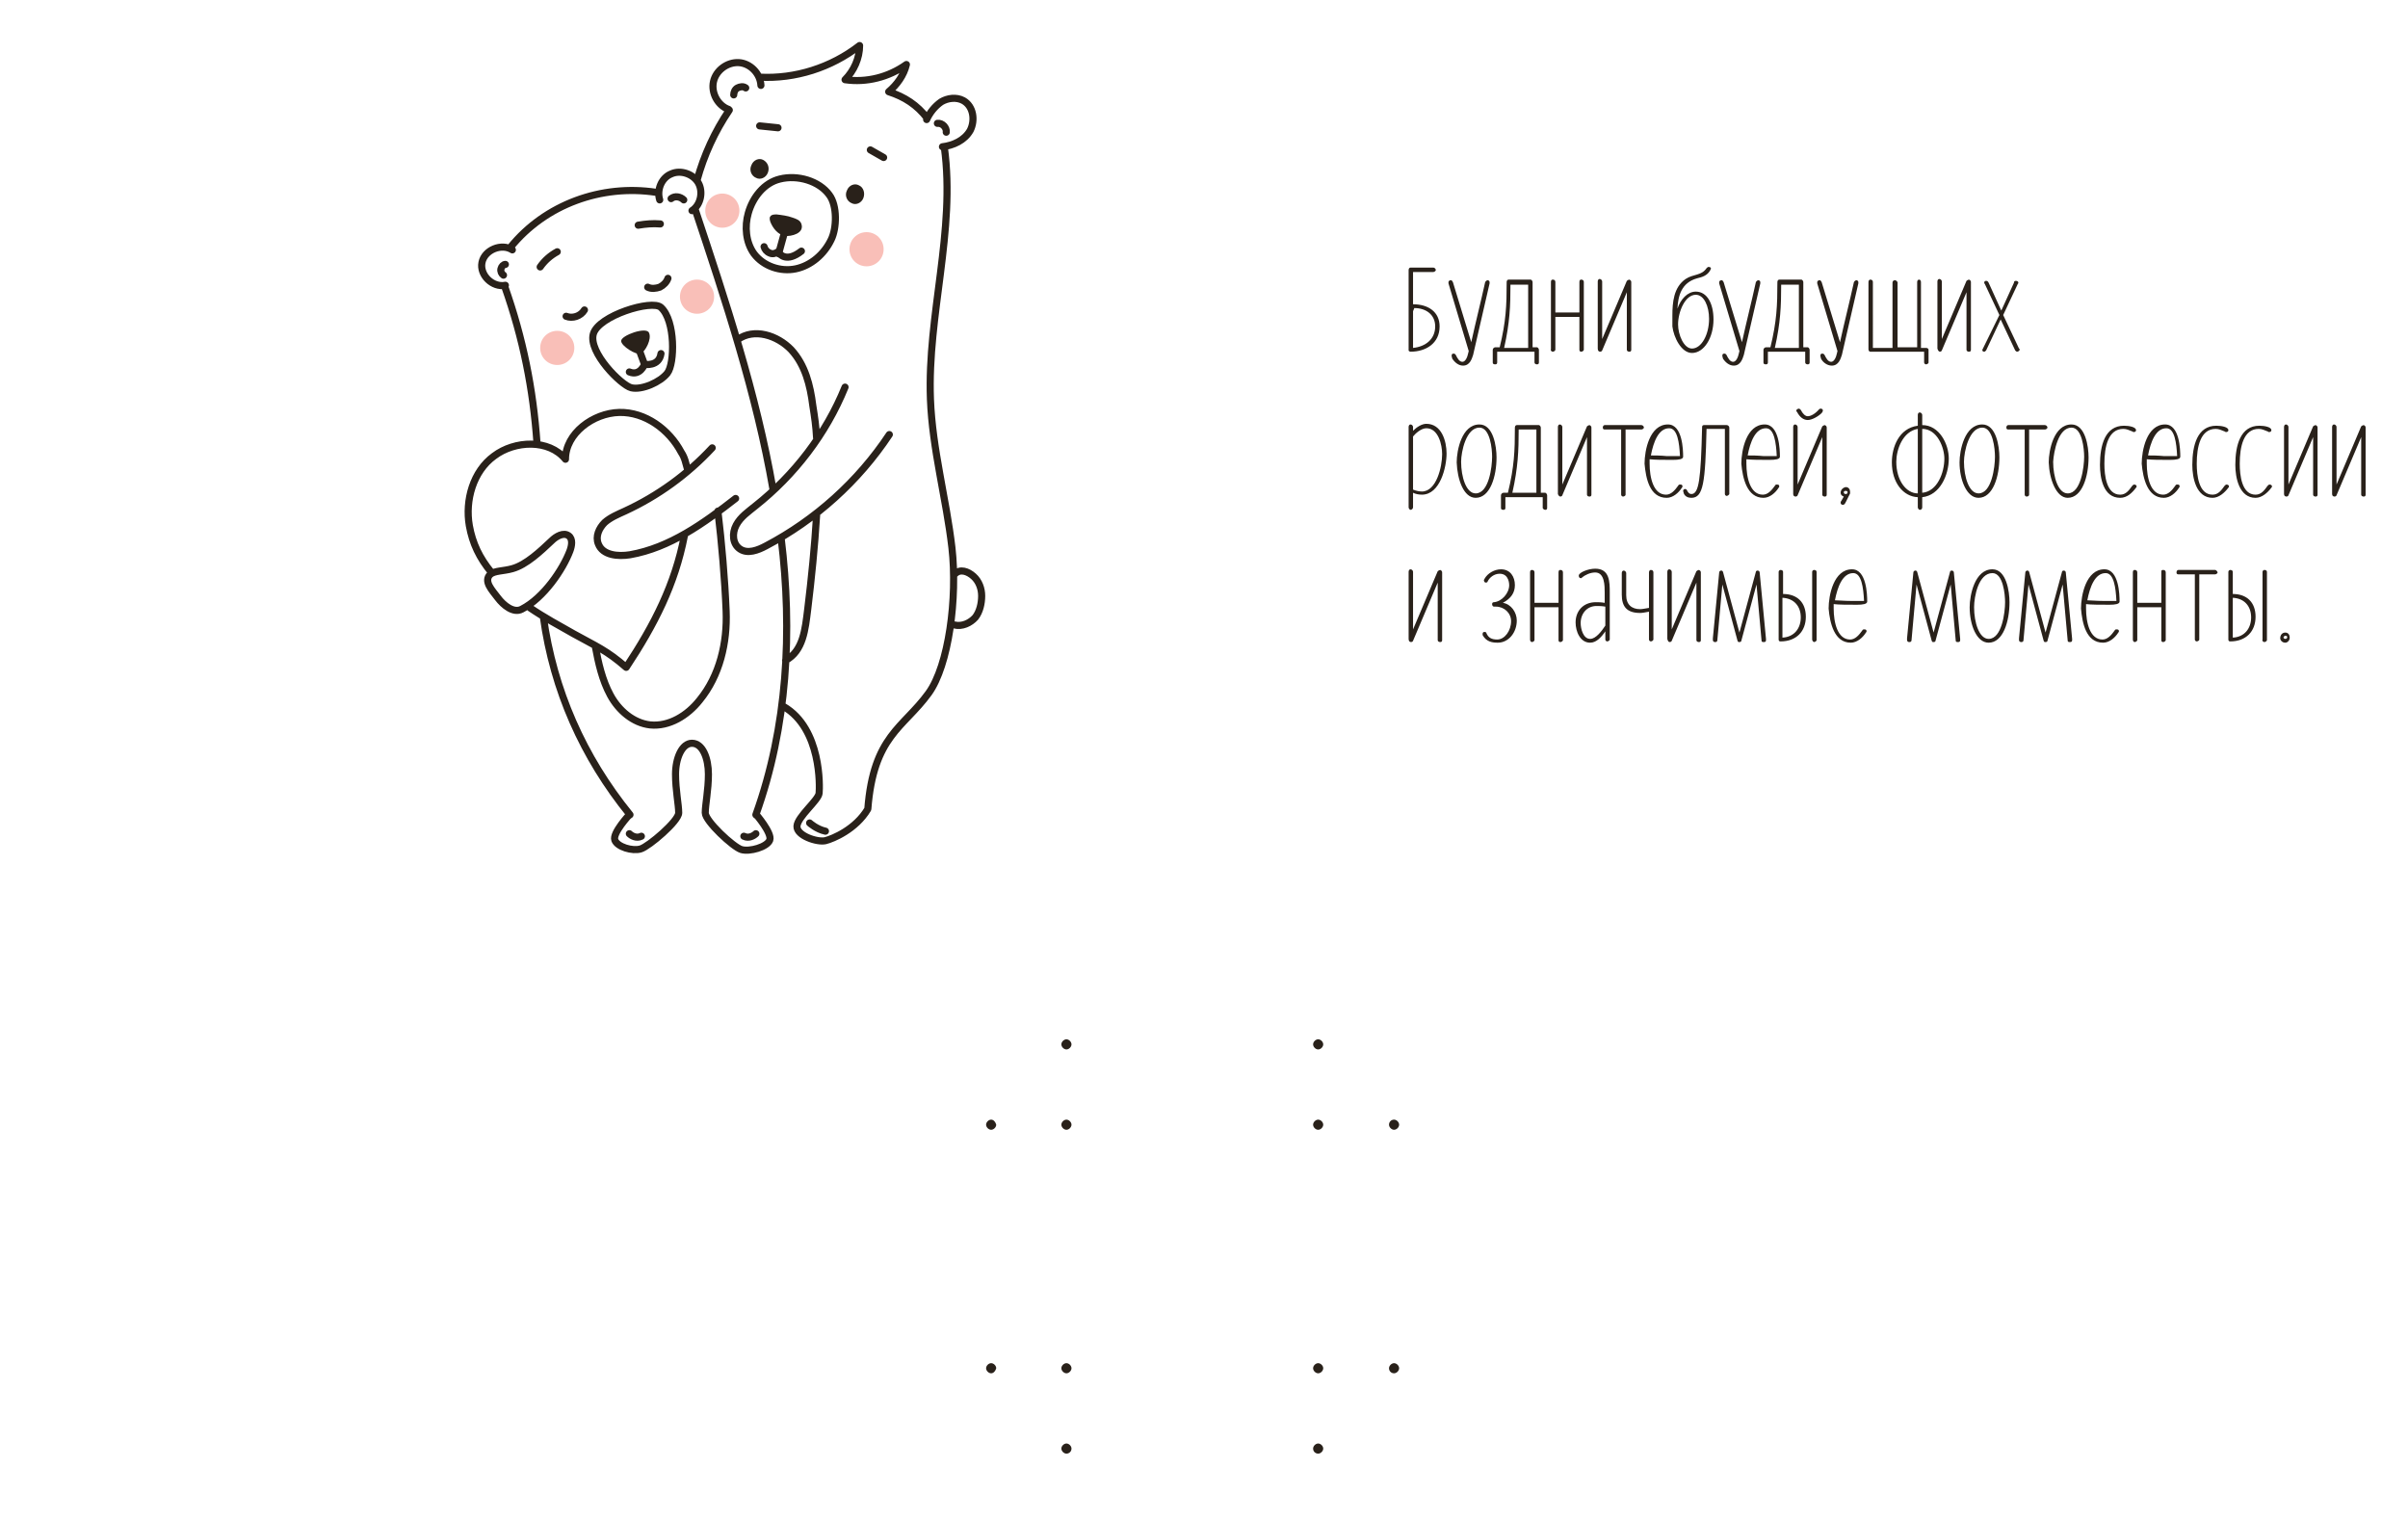 <?xml version="1.0" encoding="UTF-8"?> <!-- Generator: Adobe Illustrator 23.0.3, SVG Export Plug-In . SVG Version: 6.00 Build 0) --> <svg xmlns="http://www.w3.org/2000/svg" xmlns:xlink="http://www.w3.org/1999/xlink" id="Слой_1" x="0px" y="0px" viewBox="0 0 380.7 240.5" style="enable-background:new 0 0 380.7 240.5;" xml:space="preserve"> <style type="text/css"> .st0{fill:#29211A;} .st1{fill:none;stroke:#29211A;stroke-width:1.124;stroke-linecap:round;stroke-linejoin:round;stroke-miterlimit:10;} .st2{fill:#F9BFB8;} .st3{fill:none;stroke:#29211A;stroke-width:1.124;stroke-miterlimit:10;} </style> <path class="st0" d="M208.4,217.1c0.4,0,0.8-0.4,0.8-0.8c0-0.4-0.4-0.8-0.8-0.8s-0.8,0.4-0.8,0.8C207.6,216.7,208,217.1,208.4,217.1 "></path> <path class="st0" d="M208.4,229.8c0.4,0,0.8-0.4,0.8-0.8c0-0.4-0.4-0.8-0.8-0.8s-0.8,0.4-0.8,0.8C207.6,229.5,208,229.8,208.4,229.8 "></path> <path class="st0" d="M220.4,217.1c0.4,0,0.8-0.4,0.8-0.8c0-0.4-0.4-0.8-0.8-0.8s-0.8,0.4-0.8,0.8 C219.6,216.7,219.9,217.1,220.4,217.1"></path> <path class="st0" d="M208.4,177c0.4,0,0.8,0.4,0.8,0.8c0,0.4-0.4,0.8-0.8,0.8s-0.8-0.4-0.8-0.8C207.6,177.4,208,177,208.4,177"></path> <path class="st0" d="M208.4,164.3c0.4,0,0.8,0.4,0.8,0.8c0,0.4-0.4,0.8-0.8,0.8s-0.8-0.4-0.8-0.8C207.6,164.7,208,164.3,208.4,164.3 "></path> <path class="st0" d="M220.4,177c0.4,0,0.8,0.4,0.8,0.8c0,0.4-0.4,0.8-0.8,0.8s-0.8-0.4-0.8-0.8C219.6,177.4,219.9,177,220.4,177"></path> <path class="st0" d="M168.6,217.1c-0.4,0-0.8-0.4-0.8-0.8c0-0.4,0.4-0.8,0.8-0.8c0.4,0,0.8,0.4,0.8,0.8 C169.4,216.7,169,217.1,168.6,217.1"></path> <path class="st0" d="M168.6,229.8c-0.4,0-0.8-0.4-0.8-0.8c0-0.4,0.4-0.8,0.8-0.8c0.4,0,0.8,0.4,0.8,0.8 C169.4,229.5,169,229.8,168.6,229.8"></path> <path class="st0" d="M156.7,217.1c-0.4,0-0.8-0.4-0.8-0.8c0-0.4,0.4-0.8,0.8-0.8c0.4,0,0.8,0.4,0.8,0.8 C157.4,216.7,157.1,217.1,156.7,217.1"></path> <path class="st0" d="M168.6,177c-0.4,0-0.8,0.4-0.8,0.8c0,0.4,0.4,0.8,0.8,0.8c0.4,0,0.8-0.4,0.8-0.8C169.4,177.4,169,177,168.6,177 "></path> <path class="st0" d="M168.6,164.3c-0.4,0-0.8,0.4-0.8,0.8c0,0.4,0.4,0.8,0.8,0.8c0.4,0,0.8-0.4,0.8-0.8 C169.4,164.7,169,164.3,168.6,164.3"></path> <path class="st0" d="M156.7,177c-0.4,0-0.8,0.4-0.8,0.8c0,0.4,0.4,0.8,0.8,0.8c0.4,0,0.8-0.4,0.8-0.8 C157.4,177.4,157.1,177,156.7,177"></path> <path class="st0" d="M361.3,100.5c0.2,0,0.3,0.1,0.3,0.2c0,0.2-0.1,0.3-0.3,0.3c-0.2,0-0.2-0.1-0.3-0.2 C361,100.8,361.1,100.5,361.3,100.5 M361.3,101.6c0.3,0,0.7-0.3,0.7-0.8c0-0.4-0.2-0.8-0.7-0.8c-0.5,0-0.8,0.4-0.8,0.9 C360.5,101.2,360.8,101.6,361.3,101.6 M358,101.5c0.2,0,0.4-0.2,0.4-0.3V90.4c0-0.2-0.2-0.3-0.4-0.3s-0.3,0.2-0.3,0.3v10.7 C357.6,101.3,357.8,101.5,358,101.5 M355.9,97.6c0,1.7-1,3.1-2.9,3.2v-6.3C354.9,94.6,355.9,95.9,355.9,97.6 M353,90.4 c0-0.2-0.2-0.3-0.4-0.3c-0.2,0-0.3,0.2-0.3,0.3v10.7c0,0.2,0.1,0.3,0.3,0.3c2.5,0,4-1.6,4-3.9c0-2.3-1.4-3.6-3.6-3.6V90.4z M344.4,90.1c-0.2,0-0.3,0.2-0.3,0.4s0.1,0.3,0.3,0.3h2.6v10.3c0,0.2,0.2,0.3,0.3,0.3s0.4-0.1,0.4-0.3V90.8h2.5 c0.2,0,0.4-0.2,0.4-0.3s-0.2-0.4-0.4-0.4H344.4z M337.5,101.5c0.2,0,0.4-0.2,0.4-0.3V96h3.8v5.2c0,0.2,0.1,0.3,0.3,0.3 c0.2,0,0.4-0.2,0.4-0.3V90.5c0-0.2-0.1-0.4-0.4-0.4s-0.3,0.1-0.3,0.4v4.8h-3.8v-4.8c0-0.2-0.1-0.4-0.4-0.4c-0.2,0-0.3,0.1-0.3,0.4 v10.6C337.2,101.3,337.3,101.5,337.5,101.5 M330,94.9c0.4-2.1,1.2-4.3,2.9-4.3c1.3,0,1.6,2.3,1.7,4.4c-0.5,0-1.3,0-2.1,0 C331.4,95,330.6,94.9,330,94.9 M332.5,101.6c1,0,1.9-0.8,2.4-1.6c0.1-0.1,0.1-0.2,0.1-0.2c0-0.3-0.2-0.3-0.4-0.3 c-0.1,0-0.2,0-0.3,0.2c-0.5,0.7-1.1,1.4-1.9,1.4c-2,0-2.6-2.7-2.6-4.9c0-0.2,0-0.5,0-0.7c0.8,0.1,2.2,0.1,3.7,0.1 c0.9,0,1.6-0.1,1.6-0.5c0-1.1-0.1-5.1-2.4-5.1c-2.9,0-3.7,4.1-3.7,6.2C329.2,98.5,329.8,101.6,332.5,101.6 M323.4,100l-2.6-9.6 c-0.1-0.2-0.2-0.2-0.3-0.2c-0.1,0-0.3,0.1-0.3,0.3l-1,10.4c0,0.2,0,0.2,0,0.3c0,0.2,0.2,0.3,0.3,0.3c0.2,0,0.3,0,0.4-0.2l0.8-8.9 l2.4,8.9c0.1,0.2,0.1,0.2,0.3,0.2c0.2,0,0.3-0.1,0.3-0.2l2.4-8.9l0.8,8.9c0,0.2,0.2,0.2,0.4,0.2c0.2,0,0.3-0.1,0.3-0.3 c0-0.1,0-0.2,0-0.2l-1-10.5c0-0.2-0.2-0.3-0.3-0.3c-0.2,0-0.3,0.1-0.3,0.2L323.4,100z M315,90.6c1.7,0,2,3.4,2,4.6 c0,1.6-0.5,5.8-2.6,5.8c-1.5,0-2.3-2.6-2.3-5C312.1,94.3,312.8,90.6,315,90.6 M314.4,101.6c2.3,0,3.3-3.4,3.3-6.4 c0-1.7-0.5-5.2-2.7-5.2c-2.8,0-3.6,4.1-3.6,6C311.4,98.8,312.5,101.6,314.4,101.6 M305.7,100l-2.6-9.6c-0.1-0.2-0.2-0.2-0.3-0.2 c-0.1,0-0.3,0.1-0.3,0.3l-1,10.4c0,0.2,0,0.2,0,0.3c0,0.2,0.2,0.3,0.3,0.3c0.2,0,0.3,0,0.4-0.2l0.8-8.9l2.4,8.9 c0.1,0.2,0.1,0.2,0.3,0.2c0.2,0,0.3-0.1,0.3-0.2l2.4-8.9l0.8,8.9c0,0.2,0.2,0.2,0.4,0.2c0.2,0,0.3-0.1,0.3-0.3c0-0.1,0-0.2,0-0.2 l-1-10.5c0-0.2-0.2-0.3-0.3-0.3c-0.2,0-0.3,0.1-0.3,0.2L305.7,100z M290.1,94.9c0.4-2.1,1.2-4.3,2.9-4.3c1.3,0,1.6,2.3,1.7,4.4 c-0.5,0-1.3,0-2.1,0C291.6,95,290.7,94.9,290.1,94.9 M292.6,101.6c1,0,1.9-0.8,2.4-1.6c0.1-0.1,0.1-0.2,0.1-0.2 c0-0.3-0.2-0.3-0.4-0.3c-0.1,0-0.2,0-0.3,0.2c-0.5,0.7-1.1,1.4-1.9,1.4c-2,0-2.6-2.7-2.6-4.9c0-0.2,0-0.5,0-0.7 c0.8,0.1,2.2,0.1,3.7,0.1c0.9,0,1.6-0.1,1.6-0.5c0-1.1-0.1-5.1-2.4-5.1c-2.9,0-3.7,4.1-3.7,6.2C289.3,98.5,290,101.6,292.6,101.6 M286.8,101.5c0.2,0,0.4-0.2,0.4-0.3V90.4c0-0.2-0.2-0.3-0.4-0.3c-0.2,0-0.3,0.2-0.3,0.3v10.7C286.5,101.3,286.7,101.5,286.8,101.5 M284.7,97.6c0,1.7-1,3.1-2.9,3.2v-6.3C283.7,94.6,284.7,95.9,284.7,97.6 M281.9,90.4c0-0.2-0.2-0.3-0.4-0.3c-0.2,0-0.3,0.2-0.3,0.3 v10.7c0,0.2,0.1,0.3,0.3,0.3c2.5,0,4-1.6,4-3.9c0-2.3-1.4-3.6-3.6-3.6V90.4z M275,100l-2.6-9.6c-0.1-0.2-0.2-0.2-0.3-0.2 c-0.1,0-0.3,0.1-0.3,0.3l-1,10.4c0,0.2,0,0.2,0,0.3c0,0.2,0.2,0.3,0.3,0.3c0.2,0,0.3,0,0.4-0.2l0.8-8.9l2.4,8.9 c0.1,0.2,0.1,0.2,0.3,0.2c0.2,0,0.3-0.1,0.3-0.2l2.4-8.9l0.8,8.9c0,0.2,0.2,0.2,0.4,0.2c0.2,0,0.3-0.1,0.3-0.3c0-0.1,0-0.2,0-0.2 l-1-10.5c0-0.2-0.2-0.3-0.3-0.3c-0.2,0-0.3,0.1-0.3,0.2L275,100z M264,101.5c0.1,0,0.3-0.1,0.3-0.2l3.9-9.2v9.1 c0,0.2,0.2,0.3,0.4,0.3c0.2,0,0.3-0.1,0.3-0.3V90.5c0-0.2-0.1-0.3-0.3-0.4c-0.1,0-0.3,0.1-0.4,0.2l-3.9,9.2v-9.1 c0-0.2-0.2-0.4-0.4-0.4s-0.3,0.2-0.3,0.4v10.6C263.7,101.4,263.8,101.5,264,101.5 M260.7,101.1c0,0.2,0.2,0.3,0.3,0.3 c0.2,0,0.4-0.2,0.4-0.3V90.5c0-0.2-0.1-0.4-0.4-0.4c-0.2,0-0.3,0.2-0.3,0.4v5.6c-0.6,0.1-1.1,0.2-1.4,0.2c-1.3,0-2.2-0.7-2.2-2.2 v-3.5c0-0.2-0.2-0.4-0.4-0.4c-0.2,0-0.3,0.2-0.3,0.4V94c0,1.9,0.8,2.9,2.9,2.9c0.4,0,0.8-0.1,1.4-0.2V101.1z M251.4,101 c-1.1,0-1.5-1.6-1.5-2.5c0-1.5,1-2.7,2.5-2.7c0.4,0,0.8,0,1.4,0.1v3C253.2,99.8,252.3,101,251.4,101 M251.4,101.6 c1,0,1.8-0.9,2.4-1.8v1.3c0,0.2,0.2,0.3,0.3,0.3c0.2,0,0.4-0.2,0.4-0.3v-7.4c0-1.7,0-3.8-2.3-3.8c-1.1,0-2.6,0.6-2.6,1.1 c0,0.2,0.1,0.4,0.3,0.4c0.1,0,0.2,0,0.2-0.1c0.5-0.4,1.3-0.8,2.1-0.8c1.5,0,1.5,2.1,1.5,3.2v1.6c-0.6-0.1-1-0.1-1.4-0.1 c-2,0-3.2,1.4-3.2,3.2C249.1,99.8,249.8,101.6,251.4,101.6 M242.2,101.5c0.2,0,0.4-0.2,0.4-0.3V96h3.8v5.2c0,0.2,0.1,0.3,0.3,0.3 c0.2,0,0.4-0.2,0.4-0.3V90.5c0-0.2-0.1-0.4-0.4-0.4c-0.2,0-0.3,0.1-0.3,0.4v4.8h-3.8v-4.8c0-0.2-0.1-0.4-0.4-0.4 c-0.2,0-0.3,0.1-0.3,0.4v10.6C241.9,101.3,242,101.5,242.2,101.5 M236.8,101.6c1.7,0,3-1.6,3-3.5c0-1.3-0.9-2.6-2.2-2.8 c1.3-0.7,1.9-1.6,1.9-2.8c0-1.3-0.7-2.5-2.2-2.5c-1,0-2.1,0.6-2.6,1.5c0,0.1-0.1,0.1-0.1,0.2c0,0.2,0.1,0.4,0.3,0.4 c0.2,0,0.3-0.1,0.3-0.2c0.3-0.6,1-1.2,1.9-1.2c1.5,0,1.5,1.7,1.5,1.8c0,1.3-1.2,2.6-2.4,2.7c-0.2,0-0.3,0.1-0.3,0.3 c0,0.2,0.1,0.4,0.3,0.4c0.2,0,0.3,0,0.3,0c1.3,0,2.4,1,2.4,2.3c0,1.5-1,2.9-2.2,2.9c-0.9,0-1.4-0.3-1.7-1c0-0.1-0.1-0.2-0.3-0.2 c-0.2,0-0.3,0.1-0.3,0.3c0,0.1,0,0.1,0,0.2C235,101.5,236,101.6,236.8,101.6 M223.1,101.5c0.1,0,0.3-0.1,0.3-0.2l3.9-9.2v9.1 c0,0.2,0.2,0.3,0.4,0.3c0.2,0,0.3-0.1,0.3-0.3V90.5c0-0.2-0.1-0.3-0.3-0.4c-0.1,0-0.3,0.1-0.4,0.2l-3.9,9.2v-9.1 c0-0.2-0.2-0.4-0.4-0.4c-0.2,0-0.3,0.2-0.3,0.4v10.6C222.7,101.4,222.9,101.5,223.1,101.5"></path> <path class="st0" d="M369.1,78.5c0.1,0,0.3-0.1,0.3-0.2l3.9-9.2v9.1c0,0.2,0.2,0.3,0.4,0.3c0.2,0,0.3-0.1,0.3-0.3V67.6 c0-0.2-0.1-0.3-0.3-0.4c-0.1,0-0.3,0.1-0.4,0.2l-3.9,9.2v-9.1c0-0.2-0.2-0.4-0.4-0.4s-0.3,0.2-0.3,0.4v10.6 C368.7,78.4,368.9,78.5,369.1,78.5 M361.5,78.5c0.1,0,0.3-0.1,0.3-0.2l3.9-9.2v9.1c0,0.2,0.2,0.3,0.4,0.3c0.2,0,0.3-0.1,0.3-0.3 V67.6c0-0.2-0.1-0.3-0.3-0.4c-0.1,0-0.3,0.1-0.4,0.2l-3.9,9.2v-9.1c0-0.2-0.2-0.4-0.4-0.4c-0.2,0-0.3,0.2-0.3,0.4v10.6 C361.1,78.4,361.3,78.5,361.5,78.5 M356.6,78.7c1,0,1.9-0.8,2.5-1.6c0.1-0.1,0.1-0.2,0.1-0.2c0-0.2-0.2-0.3-0.4-0.3 c-0.1,0-0.2,0.1-0.3,0.2c-0.5,0.7-1,1.4-1.9,1.4c-2.2,0-2.5-3.1-2.5-4.9c0-2.7,0.6-5.5,3-5.5c0.5,0,0.9,0.2,1.4,0.4 c0.1,0,0.1,0.1,0.2,0.1c0.1,0,0.4,0,0.4-0.3c0-0.5-1.1-0.7-1.9-0.7c-3,0-3.8,3.1-3.8,6.2C353.4,75.5,354,78.7,356.6,78.7 M349.8,78.7c1,0,1.9-0.8,2.5-1.6c0.1-0.1,0.1-0.2,0.1-0.2c0-0.2-0.2-0.3-0.4-0.3c-0.1,0-0.2,0.1-0.3,0.2c-0.5,0.7-1,1.4-1.9,1.4 c-2.2,0-2.5-3.1-2.5-4.9c0-2.7,0.6-5.5,3-5.5c0.5,0,0.9,0.2,1.4,0.4c0.1,0,0.1,0.1,0.2,0.1c0.1,0,0.4,0,0.4-0.3 c0-0.5-1.1-0.7-1.9-0.7c-3,0-3.8,3.1-3.8,6.2C346.6,75.5,347.2,78.7,349.8,78.7 M339.6,72c0.4-2.1,1.2-4.3,2.9-4.3 c1.3,0,1.6,2.3,1.7,4.4c-0.5,0-1.3,0-2.1,0C341.1,72,340.2,72,339.6,72 M342.1,78.7c1,0,1.9-0.8,2.4-1.6c0.1-0.1,0.1-0.2,0.1-0.2 c0-0.3-0.2-0.3-0.4-0.3c-0.1,0-0.2,0-0.3,0.2c-0.5,0.7-1.1,1.4-1.9,1.4c-2,0-2.6-2.7-2.6-4.9c0-0.2,0-0.5,0-0.7 c0.8,0.1,2.2,0.1,3.7,0.1c0.9,0,1.6-0.1,1.6-0.5c0-1.1-0.1-5.1-2.4-5.1c-2.9,0-3.7,4.1-3.7,6.2C338.8,75.6,339.5,78.7,342.1,78.7 M335.2,78.7c1.1,0,1.9-0.8,2.5-1.6c0.1-0.1,0.1-0.2,0.1-0.2c0-0.2-0.2-0.3-0.4-0.3c-0.1,0-0.2,0.1-0.3,0.2c-0.5,0.7-1,1.4-1.9,1.4 c-2.2,0-2.5-3.1-2.5-4.9c0-2.7,0.6-5.5,3-5.5c0.5,0,0.9,0.2,1.4,0.4c0.1,0,0.1,0.1,0.2,0.1c0.1,0,0.4,0,0.4-0.3 c0-0.5-1.1-0.7-1.9-0.7c-3,0-3.8,3.1-3.8,6.2C332,75.5,332.5,78.7,335.2,78.7 M327.5,67.6c1.7,0,2,3.4,2,4.6c0,1.6-0.5,5.8-2.6,5.8 c-1.5,0-2.3-2.6-2.3-5C324.7,71.4,325.4,67.6,327.5,67.6 M326.9,78.7c2.3,0,3.3-3.4,3.3-6.4c0-1.7-0.5-5.2-2.7-5.2 c-2.8,0-3.6,4.1-3.6,6C324,75.8,325.1,78.7,326.9,78.7 M317.5,67.2c-0.2,0-0.3,0.2-0.3,0.4c0,0.2,0.1,0.3,0.3,0.3h2.6v10.3 c0,0.2,0.2,0.3,0.3,0.3c0.2,0,0.4-0.1,0.4-0.3V67.9h2.5c0.2,0,0.4-0.2,0.4-0.3c0-0.2-0.2-0.4-0.4-0.4H317.5z M313.4,67.6 c1.7,0,2,3.4,2,4.6c0,1.6-0.5,5.8-2.6,5.8c-1.5,0-2.3-2.6-2.3-5C310.5,71.4,311.3,67.6,313.4,67.6 M312.8,78.7 c2.3,0,3.3-3.4,3.3-6.4c0-1.7-0.5-5.2-2.7-5.2c-2.8,0-3.6,4.1-3.6,6C309.8,75.8,310.9,78.7,312.8,78.7 M303.9,67.8 c2.4,0,3.5,3,3.5,4.7c0,2.2-1.1,5.2-3.5,5.4V67.8z M299.8,73c0-1.9,1-4.8,3.4-5.2V78C301.4,78,299.8,76,299.8,73 M303.2,78.6v1.6 c0,0.2,0.2,0.4,0.3,0.4c0.2,0,0.4-0.1,0.4-0.4v-1.6c2.8-0.3,4.2-3.5,4.2-6.1c0-2.3-1.5-5.3-4.2-5.3v-1.6c0-0.2-0.2-0.4-0.4-0.4 c-0.2,0-0.3,0.2-0.3,0.4v1.7c-3,0.4-4.1,3.4-4.1,5.8C299.1,76.3,300.9,78.5,303.2,78.6 M291.8,77.6c0.2,0,0.3,0.1,0.3,0.2 c0,0.2-0.1,0.3-0.3,0.3c-0.2,0-0.3-0.1-0.3-0.3C291.5,77.7,291.6,77.6,291.8,77.6 M291,77.9c0,0.3,0.2,0.5,0.5,0.6l-0.4,0.7 c-0.1,0.1-0.1,0.2-0.1,0.3c0,0.2,0.2,0.3,0.3,0.3c0.2,0,0.3,0,0.5-0.4l0.6-1.2c0.1-0.1,0.1-0.3,0.1-0.4c0-0.4-0.2-0.8-0.7-0.8 C291.3,77.1,291,77.5,291,77.9 M285.8,66.4c0.7,0,1.7-0.6,2.2-1.1c0.1-0.1,0.2-0.3,0.2-0.4c0-0.2-0.2-0.3-0.3-0.3 c-0.1,0-0.2,0-0.3,0.1c-0.6,0.7-1.3,1.1-1.8,1.1c-0.4,0-0.8-0.4-1.1-1c-0.1-0.1-0.2-0.2-0.3-0.2s-0.4,0.1-0.4,0.3 c0,0.1,0,0.2,0.1,0.2C284.5,65.9,285.1,66.4,285.8,66.4 M283.9,78.5c0.1,0,0.3-0.1,0.3-0.2l3.9-9.2v9.1c0,0.2,0.2,0.3,0.4,0.3 c0.2,0,0.3-0.1,0.3-0.3V67.6c0-0.2-0.1-0.3-0.3-0.4c-0.1,0-0.3,0.1-0.4,0.2l-3.9,9.2v-9.1c0-0.2-0.2-0.4-0.4-0.4s-0.3,0.2-0.3,0.4 v10.6C283.5,78.4,283.7,78.5,283.9,78.5 M276.3,72c0.4-2.1,1.2-4.3,2.9-4.3c1.3,0,1.6,2.3,1.7,4.4c-0.5,0-1.3,0-2.1,0 C277.8,72,277,72,276.3,72 M278.8,78.7c1,0,1.9-0.8,2.4-1.6c0.1-0.1,0.1-0.2,0.1-0.2c0-0.3-0.2-0.3-0.4-0.3c-0.1,0-0.2,0-0.3,0.2 c-0.5,0.7-1.1,1.4-1.9,1.4c-2,0-2.6-2.7-2.6-4.9c0-0.2,0-0.5,0-0.7c0.8,0.1,2.2,0.1,3.7,0.1c0.9,0,1.6-0.1,1.6-0.5 c0-1.1-0.1-5.1-2.4-5.1c-2.9,0-3.7,4.1-3.7,6.2C275.5,75.6,276.2,78.7,278.8,78.7 M267.4,78.7c1.9,0,2.2-2.4,2.4-10.9h2.9v10.3 c0,0.2,0.2,0.3,0.3,0.3s0.4-0.2,0.4-0.3V67.6c0-0.2-0.2-0.4-0.4-0.4h-3.6c-0.2,0-0.3,0.1-0.3,0.3c-0.2,8.3-0.5,10.6-1.7,10.6 c-0.3,0-0.5-0.2-0.7-0.6c0-0.1-0.2-0.2-0.3-0.2c-0.1,0-0.3,0.1-0.3,0.3c0,0.1,0.1,0.3,0.1,0.4C266.4,78.5,266.9,78.7,267.4,78.7 M261,72c0.4-2.1,1.2-4.3,2.9-4.3c1.3,0,1.6,2.3,1.7,4.4c-0.5,0-1.3,0-2.1,0C262.5,72,261.6,72,261,72 M263.5,78.7 c1,0,1.9-0.8,2.4-1.6c0.1-0.1,0.1-0.2,0.1-0.2c0-0.3-0.2-0.3-0.4-0.3c-0.1,0-0.2,0-0.3,0.2c-0.5,0.7-1.1,1.4-1.9,1.4 c-2,0-2.6-2.7-2.6-4.9c0-0.2,0-0.5,0-0.7c0.8,0.1,2.2,0.1,3.7,0.1c0.9,0,1.6-0.1,1.6-0.5c0-1.1-0.1-5.1-2.4-5.1 c-2.9,0-3.7,4.1-3.7,6.2C260.2,75.6,260.8,78.7,263.5,78.7 M253.7,67.2c-0.2,0-0.3,0.2-0.3,0.4c0,0.2,0.1,0.3,0.3,0.3h2.6v10.3 c0,0.2,0.2,0.3,0.3,0.3s0.4-0.1,0.4-0.3V67.9h2.5c0.2,0,0.4-0.2,0.4-0.3c0-0.2-0.2-0.4-0.4-0.4H253.7z M246.7,78.5 c0.1,0,0.3-0.1,0.3-0.2l3.9-9.2v9.1c0,0.2,0.2,0.3,0.4,0.3c0.2,0,0.3-0.1,0.3-0.3V67.6c0-0.2-0.1-0.3-0.3-0.4 c-0.1,0-0.3,0.1-0.4,0.2l-3.9,9.2v-9.1c0-0.2-0.2-0.4-0.4-0.4c-0.2,0-0.3,0.2-0.3,0.4v10.6C246.4,78.4,246.6,78.5,246.7,78.5 M240.1,67.9h2.8v10h-3.8C240,73.9,240.1,71.3,240.1,67.9 M244.3,80.6c0.2,0,0.3-0.1,0.3-0.3v-2c0-0.2-0.2-0.4-0.3-0.4h-0.7V67.6 c0-0.2-0.2-0.4-0.3-0.4h-3.5c-0.2,0-0.3,0.2-0.3,0.4c0,3.7-0.1,6.2-1.1,10.3h-0.7c-0.2,0-0.4,0.2-0.4,0.4v2c0,0.2,0.1,0.3,0.4,0.3 c0.2,0,0.3-0.1,0.3-0.3v-1.7h5.9v1.7C243.9,80.4,244.1,80.6,244.3,80.6 M233.9,67.6c1.7,0,2,3.4,2,4.6c0,1.6-0.5,5.8-2.6,5.8 c-1.5,0-2.3-2.6-2.3-5C231,71.4,231.8,67.6,233.9,67.6 M233.3,78.7c2.3,0,3.3-3.4,3.3-6.4c0-1.7-0.5-5.2-2.7-5.2 c-2.8,0-3.6,4.1-3.6,6C230.4,75.8,231.4,78.7,233.3,78.7 M225.5,67.7c1.9,0,2.5,2.6,2.5,4.1c0,2-0.9,5.9-3.2,5.9 c-0.4,0-0.9-0.1-1.4-0.3V69C223.8,68.5,224.7,67.7,225.5,67.7 M222.7,80.2c0,0.2,0.2,0.4,0.3,0.4c0.2,0,0.4-0.2,0.4-0.4v-2.3 c0.4,0.2,0.9,0.3,1.4,0.3c2.9,0,3.9-4.4,3.9-6.5c0-2-0.8-4.7-3.2-4.7c-0.7,0-1.5,0.5-2.1,1.1v-0.6c0-0.2-0.2-0.4-0.4-0.4 c-0.2,0-0.3,0.2-0.3,0.4V80.2z"></path> <path class="st0" d="M313.5,55.1c0,0.1-0.1,0.1-0.1,0.2c0,0.2,0.1,0.3,0.3,0.3c0.1,0,0.2-0.1,0.3-0.2l2.3-4.9l2.3,4.9 c0.1,0.1,0.2,0.2,0.3,0.2c0.2,0,0.4-0.2,0.4-0.3c0-0.1,0-0.2-0.1-0.2l-2.5-5.3l2.3-4.9c0.1-0.1,0.1-0.2,0.1-0.2 c0-0.2-0.2-0.3-0.4-0.3c-0.2,0-0.3,0.1-0.3,0.3l-2,4.4l-2-4.4c-0.1-0.2-0.2-0.3-0.4-0.3c-0.2,0-0.3,0.1-0.3,0.3c0,0,0,0.1,0.1,0.2 l2.3,4.9L313.5,55.1z M306.7,55.6c0.1,0,0.3-0.1,0.3-0.2l3.9-9.2v9.1c0,0.2,0.2,0.3,0.4,0.3c0.2,0,0.3-0.1,0.3-0.3V44.6 c0-0.2-0.1-0.3-0.3-0.4c-0.1,0-0.3,0.1-0.4,0.2l-3.9,9.2v-9.1c0-0.2-0.2-0.4-0.4-0.4c-0.2,0-0.3,0.2-0.3,0.4v10.6 C306.4,55.5,306.6,55.6,306.7,55.6 M299.6,44.3c-0.3,0-0.4,0.2-0.4,0.4v10.3h-3.1V44.6c0-0.2-0.1-0.4-0.4-0.4 c-0.2,0-0.3,0.2-0.3,0.4v10.6c0,0.2,0.1,0.4,0.3,0.4h8.5v1.7c0,0.2,0.2,0.3,0.3,0.3s0.4-0.1,0.4-0.3v-2c0-0.2-0.2-0.3-0.4-0.3h-0.8 V44.6c0-0.2-0.1-0.4-0.3-0.4c-0.2,0-0.3,0.2-0.3,0.4v10.3h-3.1V44.6C299.9,44.5,299.8,44.3,299.6,44.3 M289.6,57.8 c1.1,0,1.4-1.1,1.6-1.7l2.6-11.3c0-0.1,0-0.1,0-0.2c0-0.2-0.2-0.3-0.3-0.3c-0.1,0-0.3,0.1-0.4,0.3c-0.7,3.2-1.5,6.3-2.2,9.5 l-2.9-9.5c-0.1-0.2-0.2-0.3-0.3-0.3c-0.2,0-0.4,0.1-0.4,0.3c0,0,0,0.1,0,0.2l3.2,10.7l-0.1,0.4c-0.1,0.5-0.4,1.3-0.9,1.3 c-0.5,0-0.8-0.6-1-1c-0.1-0.2-0.2-0.3-0.4-0.3c-0.3,0-0.3,0.2-0.3,0.4c0,0.1,0.1,0.3,0.1,0.4C288.2,57.3,288.9,57.8,289.6,57.8 M281.6,45h2.8v10h-3.8C281.5,51,281.6,48.4,281.6,45 M285.8,57.6c0.2,0,0.3-0.1,0.3-0.3v-2c0-0.2-0.2-0.4-0.3-0.4h-0.7V44.6 c0-0.2-0.2-0.4-0.3-0.4h-3.5c-0.2,0-0.3,0.2-0.3,0.4c0,3.7-0.1,6.2-1.1,10.3h-0.7c-0.2,0-0.4,0.2-0.4,0.4v2c0,0.2,0.1,0.3,0.4,0.3 c0.2,0,0.3-0.1,0.3-0.3v-1.7h5.9v1.7C285.4,57.5,285.6,57.6,285.8,57.6 M274.1,57.8c1.1,0,1.4-1.1,1.6-1.7l2.6-11.3 c0-0.1,0-0.1,0-0.2c0-0.2-0.2-0.3-0.3-0.3c-0.1,0-0.3,0.1-0.4,0.3c-0.7,3.2-1.5,6.3-2.2,9.5l-2.9-9.5c-0.1-0.2-0.2-0.3-0.3-0.3 c-0.2,0-0.4,0.1-0.4,0.3c0,0,0,0.1,0,0.2l3.2,10.7l-0.1,0.4c-0.1,0.5-0.4,1.3-0.9,1.3c-0.5,0-0.8-0.6-1-1c-0.1-0.2-0.2-0.3-0.4-0.3 c-0.3,0-0.3,0.2-0.3,0.4c0,0.1,0.1,0.3,0.1,0.4C272.8,57.3,273.4,57.8,274.1,57.8 M268.1,46.6c1.3,0,2.1,1.8,2.1,3.8 c0,2.5-1.2,4.7-2.7,4.7c-1.3,0-2.2-2.2-2.2-3.8C265.3,49.3,266.4,46.6,268.1,46.6 M267.5,55.8c1.9,0,3.4-2.4,3.4-5.3 c0-2.5-1-4.4-2.8-4.4c-1.3,0-2.4,1.2-2.9,2.7c0.1-2,0.6-4.1,3.1-4.8c0.8-0.2,1.6-0.4,2.1-1.3c0-0.1,0.1-0.2,0.1-0.2 c0-0.2-0.1-0.3-0.4-0.3c-0.1,0-0.2,0.1-0.3,0.2c-0.8,1.2-2.1,0.9-3.3,1.7c-1.9,1.3-2.1,3.7-2.1,5.8v1.7 C264.6,53.3,265.8,55.8,267.5,55.8 M253,55.6c0.1,0,0.3-0.1,0.3-0.2l3.9-9.2v9.1c0,0.2,0.2,0.3,0.4,0.3c0.2,0,0.3-0.1,0.3-0.3V44.6 c0-0.2-0.1-0.3-0.3-0.4c-0.1,0-0.3,0.1-0.4,0.2l-3.9,9.2v-9.1c0-0.2-0.2-0.4-0.4-0.4c-0.2,0-0.3,0.2-0.3,0.4v10.6 C252.6,55.5,252.8,55.6,253,55.6 M245.5,55.6c0.2,0,0.4-0.2,0.4-0.3v-5.2h3.8v5.2c0,0.2,0.1,0.3,0.3,0.3c0.2,0,0.4-0.2,0.4-0.3V44.6 c0-0.2-0.1-0.4-0.4-0.4c-0.2,0-0.3,0.1-0.3,0.4v4.8h-3.8v-4.8c0-0.2-0.1-0.4-0.4-0.4c-0.2,0-0.3,0.1-0.3,0.4v10.6 C245.1,55.4,245.3,55.6,245.5,55.6 M238.8,45h2.8v10h-3.8C238.7,51,238.8,48.4,238.8,45 M243,57.6c0.2,0,0.3-0.1,0.3-0.3v-2 c0-0.2-0.2-0.4-0.3-0.4h-0.7V44.6c0-0.2-0.2-0.4-0.3-0.4h-3.5c-0.2,0-0.3,0.2-0.3,0.4c0,3.7-0.1,6.2-1.1,10.3h-0.7 c-0.2,0-0.4,0.2-0.4,0.4v2c0,0.2,0.1,0.3,0.4,0.3c0.2,0,0.3-0.1,0.3-0.3v-1.7h5.9v1.7C242.6,57.5,242.8,57.6,243,57.6 M231.3,57.8 c1.1,0,1.4-1.1,1.6-1.7l2.6-11.3c0-0.1,0-0.1,0-0.2c0-0.2-0.2-0.3-0.3-0.3c-0.1,0-0.3,0.1-0.4,0.3c-0.7,3.2-1.5,6.3-2.2,9.5 l-2.9-9.5c-0.1-0.2-0.2-0.3-0.3-0.3c-0.2,0-0.4,0.1-0.4,0.3c0,0,0,0.1,0,0.2l3.2,10.7l-0.1,0.4c-0.1,0.5-0.4,1.3-0.9,1.3 c-0.5,0-0.8-0.6-1-1c-0.1-0.2-0.2-0.3-0.4-0.3c-0.3,0-0.3,0.2-0.3,0.4c0,0.1,0.1,0.3,0.1,0.4C230,57.3,230.6,57.8,231.3,57.8 M223.6,48.7c1.8,0,3.3,1,3.3,2.9c0,2-1.5,3.2-3.5,3.4v-5.8C223.5,49,223.5,48.9,223.6,48.7 M223,55.6c2.4,0,4.6-1.3,4.6-4 c0-2.3-1.8-3.5-4.2-3.5V43h3.2c0.2,0,0.4-0.2,0.4-0.3c0-0.2-0.2-0.4-0.4-0.4H223c-0.2,0-0.3,0.2-0.3,0.4v12.7 C222.7,55.5,222.9,55.6,223,55.6"></path> <path class="st1" d="M123.9,37.2c-0.3,1-0.5,1.9-0.8,2.9 M146.5,18.9c0.5-1.1,1.3-2.1,2.3-2.8c1-0.6,2.4-0.8,3.5-0.2 c1.6,0.9,1.9,3.1,1.1,4.7c-0.9,1.6-2.7,2.4-4.4,2.6 M120.1,12.2c5.6,0.3,11.3-1.5,15.8-5c0,2-0.9,4-2.3,5.4c3.4,0.5,6.9-0.4,9.7-2.4 c-0.4,1.7-1.5,3.2-2.8,4.3c2.5,0.8,4.5,2.1,6.1,4.2 M115.2,17.3c-1.7-0.6-2.8-2.6-2.4-4.4c0.4-1.8,2.2-3.1,4-3 c1.8,0.1,3.4,1.7,3.5,3.6 M110.2,28.5c1.1-4,2.8-7.7,5.1-11.1 M151,90.7c0.8-0.8,2-0.4,2.9,0.4c0.9,0.8,1.3,2,1.3,3.1 c0,1.2-0.3,2.5-1,3.4c-0.8,0.9-2.1,1.5-3.3,1.2 M149.3,23.3c1.8,13.2-2.7,26.5-2.2,39.8c0.3,7.9,2.5,15.7,3.4,23.5 c0.9,7.9-0.5,18.6-3.7,23c-4,5.5-8.7,6.7-9.6,18.3c-1.9,3.2-5.5,4.7-6.7,5c-1.3,0.3-4.6-0.8-4.5-2.3s3.4-4.1,3.5-5.2 c0.1-1,0.4-10.2-5.6-13.7 M113.5,80.8c0.6,5,1.1,10.8,1.3,15.8c0.2,5-1,10.2-4.2,14.1c-1.9,2.4-4.8,4.2-7.8,3.9 c-2.7-0.3-5-2.3-6.3-4.7c-1.3-2.4-1.9-5.1-2.4-7.8 M80.7,39.1c5.5-6.8,14.4-10,23-8.7 M79.9,45.1c-2,0.4-4.1-1.6-3.7-3.6 c0.4-2,3.1-3.1,4.8-2 M104.3,31.6c-0.5-1.6,0.3-3.5,1.8-4.1c1.5-0.7,3.5,0,4.3,1.4c0.8,1.4,0.4,3.5-1,4.4 M116.6,53.7 c2.6-1.9,6.3-0.7,8.5,1.6c2.2,2.4,3,5.6,3.4,8.8c0.3,1.9,0.5,3.2,0.6,5.1 M129.1,81.5c-0.3,4.9-0.8,9.9-1.4,14.8 c-0.4,3.2-0.7,6.6-3.5,8.1 M133.6,61.2c-3,7.4-8,13.9-14.2,18.8c-1.1,0.9-2.3,1.7-3,3c-0.7,1.3-0.6,3,0.6,3.8 c1.2,0.8,2.8,0.2,4.1-0.5c7.8-4.1,14.6-10.2,19.5-17.6 M81,89.9c2.2-0.6,4.5-2.8,6.2-4.4c0.7-0.7,1.9-1.4,2.7-0.8 c0.7,0.5,0.5,1.6,0.2,2.4C89,90,86,94.5,82.5,96.3c-1.3,0.7-2.9-0.6-3.8-1.8c-0.9-1.2-2.3-2.6-1.2-3.7C78.2,90.2,79.6,90.3,81,89.9z M112.6,70.8c-3.9,4.2-8.6,7.6-13.8,10c-1.1,0.5-2.3,1-3.2,1.8c-0.9,0.9-1.5,2.2-1,3.4c0.7,1.8,3.1,2,5,1.7c6.3-1.1,11.7-5,16.7-8.9 M85.9,97.5c1.6,11.6,6.3,22.2,13.7,31.3 M79.8,45.3c2.9,8.2,4.5,16.2,5.1,24.8 M109.9,33.1c4.8,14.4,9.7,29.2,12.3,44.2 M123.5,85.1c1.8,14.7,1,29.8-4,43.7 M108.2,84.7c-1.5,7.7-4.7,14-9.2,20.8c-3.1-2.7-4.7-3.3-8.3-5.3c-2.3-1.3-4.7-2.6-6.9-4.1 M108.7,74.2c-0.3-1-0.4-1.8-1-2.7c-1.9-3.6-5.7-6.4-9.8-6.3c-4.1,0.1-8.5,3.3-8.5,7.4 M77.7,90.5c-1.9-2.3-3-4.6-3.5-7.4 c-0.7-4,0.6-8.6,3.9-11c3.3-2.5,8.7-2.7,11.3,0.5"></path> <path class="st0" d="M121.8,35.1c-0.1-0.3-0.2-0.7,0-0.9c0.2-0.3,0.6-0.3,1-0.3c0.8,0.1,1.7,0.2,2.5,0.5c0.6,0.2,1.2,0.4,1.4,1 c0.5,1.5-1.6,2-2.6,1.9C123,37.1,122.2,36.1,121.8,35.1"></path> <path class="st1" d="M100.9,35.6c1.2-0.2,2.3-0.3,3.5-0.2 M85.4,42.2c0.7-1,1.6-1.8,2.7-2.4 M120.1,19.9l2.9,0.3 M137.6,23.7 c0.7,0.4,1.4,0.8,2.1,1.2 M148.2,19.5c0.8-0.1,1.5,0.7,1.4,1.4 M116,15c0-0.4,0.2-0.9,0.6-1.1c0.4-0.2,0.9-0.3,1.3,0 M79.6,43.5 c-0.3-0.2-0.5-0.6-0.4-1c0.1-0.4,0.4-0.7,0.7-0.7 M106.1,31.4c0.6-0.5,1.5-0.3,2,0.2 M102.4,45.4c0.6,0.3,1.3,0.2,1.9,0 c0.6-0.3,1.1-0.8,1.3-1.4 M89.5,50c1,0.4,2.3,0,2.9-1 M123.3,28.3c-2.5,0.6-4.3,2.9-5,5.4c-0.6,2.1-0.4,4.6,0.9,6.4 c1.5,2,4.2,2.9,6.6,2.4c2.4-0.5,4.5-2.3,5.6-4.6c0.9-1.8,1-5.4-0.3-7.1C129.5,28.6,126.1,27.6,123.3,28.3z M120.8,39 c0.1,0.4,0.4,0.8,0.9,1c0.4,0.2,0.9,0.1,1.3-0.2c0.3,0.5,1.4,1.7,3.7-0.1"></path> <path class="st0" d="M121.4,27.3c-0.3,0.8-1.2,1.2-1.9,0.8c-0.7-0.3-1.1-1.2-0.7-2c0.3-0.8,1.2-1.2,1.9-0.8 C121.4,25.7,121.7,26.5,121.4,27.3"></path> <path class="st0" d="M136.5,31.3c-0.3,0.8-1.2,1.2-1.9,0.8c-0.7-0.3-1.1-1.2-0.7-2c0.3-0.8,1.2-1.2,1.9-0.8 C136.5,29.6,136.8,30.5,136.5,31.3"></path> <path class="st2" d="M139.7,39.4c0,1.5-1.2,2.7-2.7,2.7s-2.7-1.2-2.7-2.7c0-1.5,1.2-2.7,2.7-2.7S139.7,37.9,139.7,39.4"></path> <path class="st2" d="M116.9,33.3c0,1.5-1.2,2.7-2.7,2.7s-2.7-1.2-2.7-2.7c0-1.5,1.2-2.7,2.7-2.7S116.9,31.8,116.9,33.3"></path> <path class="st2" d="M112.9,46.9c0,1.5-1.2,2.7-2.7,2.7c-1.5,0-2.7-1.2-2.7-2.7c0-1.5,1.2-2.7,2.7-2.7 C111.7,44.2,112.9,45.4,112.9,46.9"></path> <path class="st2" d="M90.8,55c0,1.5-1.2,2.7-2.7,2.7c-1.5,0-2.7-1.2-2.7-2.7c0-1.5,1.2-2.7,2.7-2.7C89.6,52.3,90.8,53.5,90.8,55"></path> <path class="st1" d="M99.5,131.8c0.3,0.3,1.1,0.8,1.9,0.4"></path> <path class="st3" d="M119.5,128.7c0,0,2.6,3,2.2,4.1c-0.4,1.1-3.2,1.9-4.5,1.5c-1.3-0.4-5.7-4.5-5.7-5.8c0-1.3,0.5-3.6,0.5-6.1 c0-2.5-0.9-4.9-2.6-4.9c-1.6,0-2.6,2.4-2.6,4.9c0,2.5,0.5,4.8,0.5,6.1c0,1.3-4.7,5.3-6,5.7c-1.3,0.4-3.7-0.3-4.1-1.4 c-0.4-1.1,2.3-4,2.3-4"></path> <path class="st1" d="M104.5,48.6c-1.4-1.3-9.9,1.3-10.7,4.2s4.4,8.1,6,8.5c1.7,0.4,4.6-0.9,5.7-2.3 C106.7,57.5,106.8,50.7,104.5,48.6z M128,130.1c0,0,1.1,1,2.5,1.3 M119.5,131.8c-0.3,0.3-1.1,0.8-1.9,0.4"></path> <path class="st0" d="M101.3,55.9c-0.7,0.3-3.1-1.2-3.1-2c0-0.9,4-2.3,4.4-1.3C103.1,53.6,102,55.6,101.3,55.9"></path> <path class="st1" d="M101.9,57.6c0,0,2.3,0.4,2.6-1.7 M100.9,54.9l1,2.7c0,0-0.7,1.9-2.4,1.2"></path> </svg> 